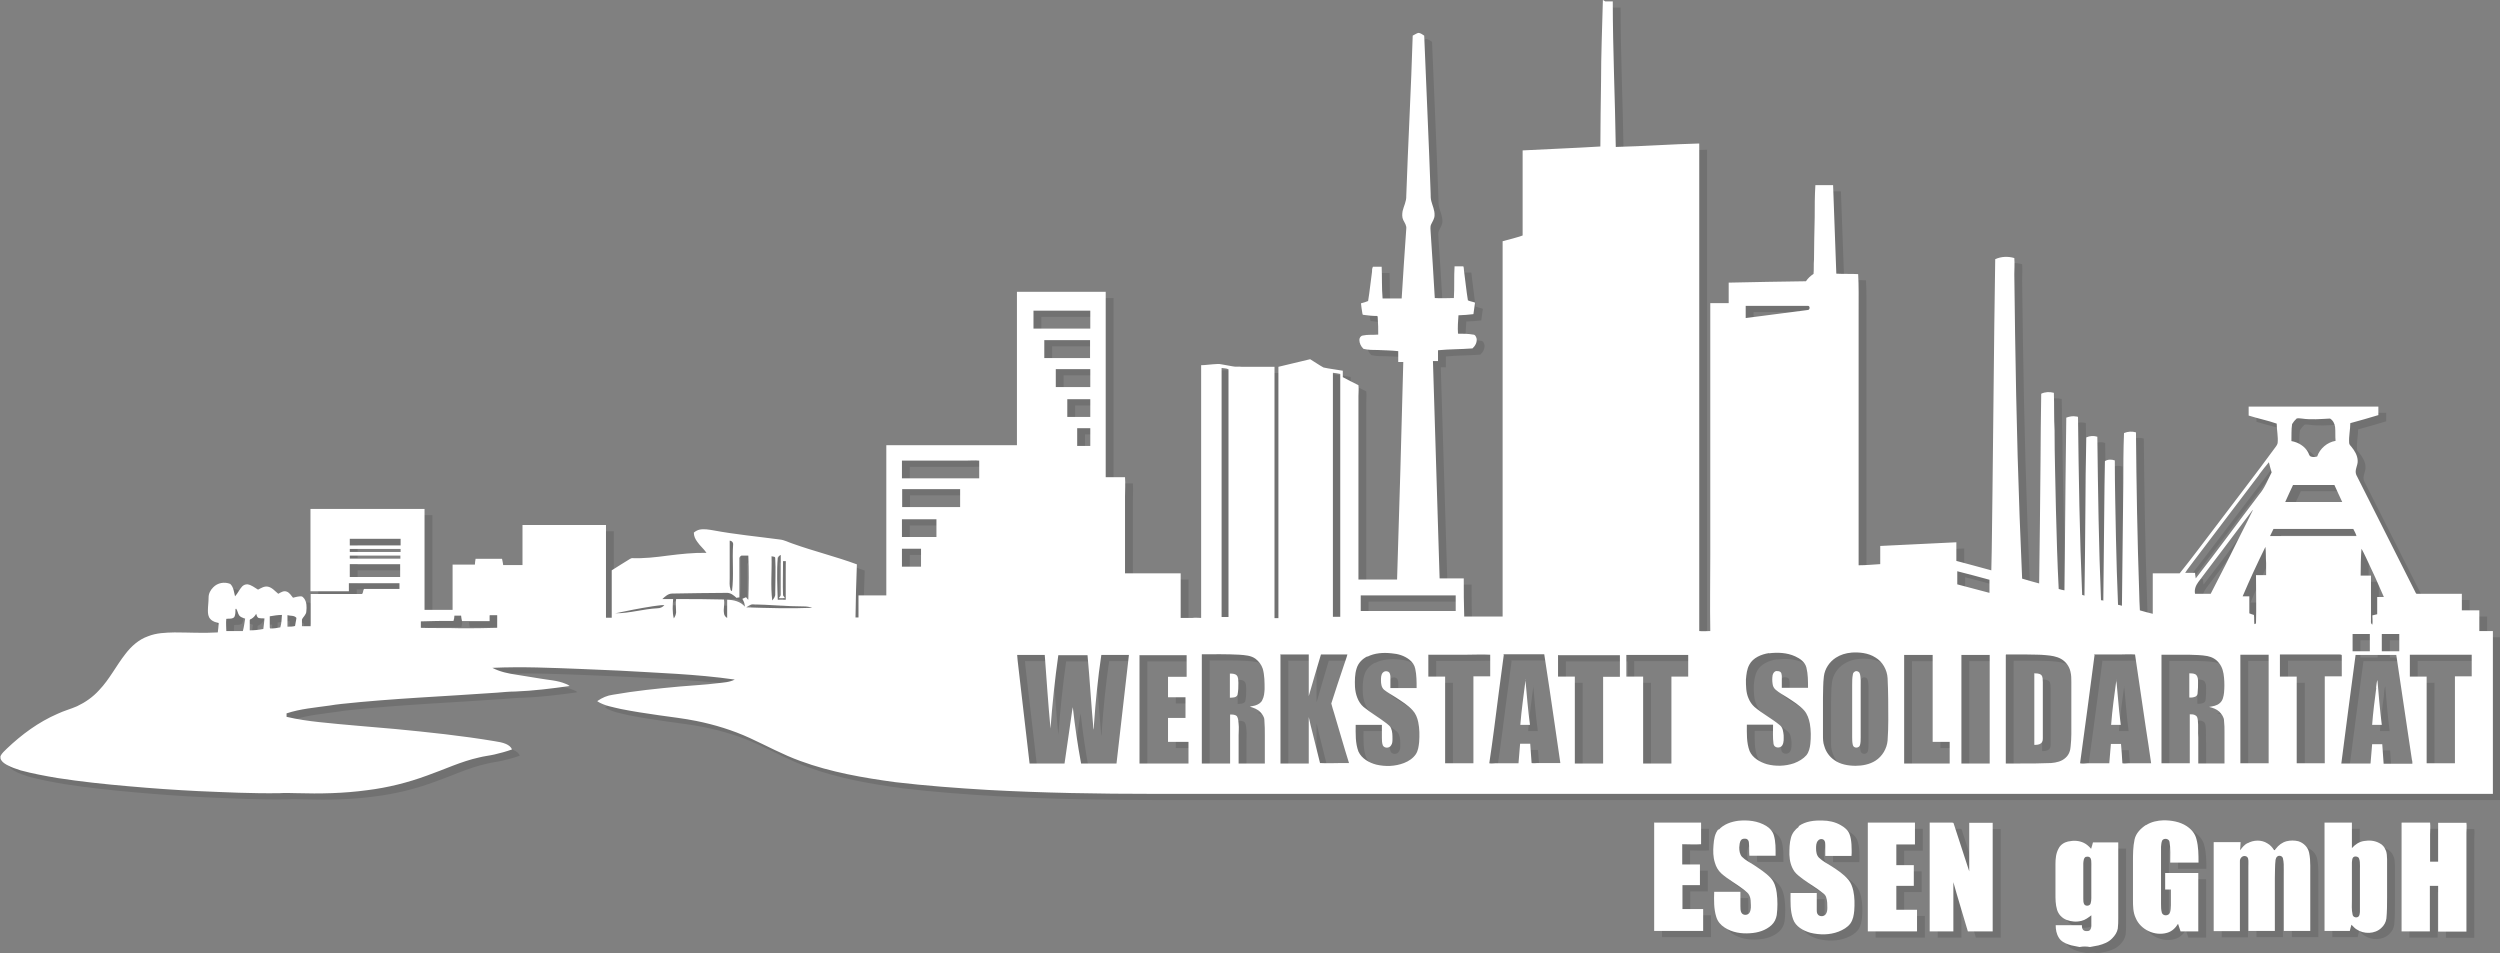 <?xml version="1.0" encoding="UTF-8"?>
<svg id="Ebene_1" data-name="Ebene 1" xmlns="http://www.w3.org/2000/svg" viewBox="0 0 108.71 41.45">
  <rect x="0" y="0" width="108.71" height="41.45" fill="#808080" stroke="none"/>
  <defs>
    <style>
      .cls-1 {
        fill: #fff;
      }

      .cls-2 {
        opacity: .12;
      }
    </style>
  </defs>
  <g>
    <path class="cls-2" d="M105.13,28.75h0v.94h.73v3.77h1.23v-3.78h.73v-.94c-.34,0-.69,0-1.04,0h-1.65M102.77,28.75h0c-.21,1.58-.42,3.15-.62,4.72h1.27c.02-.28.05-.56.07-.84h.44c.02.28.04.57.06.85h1.25c0-.06,0-.12-.02-.17-.23-1.52-.45-3.04-.68-4.56h-1.1c-.23,0-.45,0-.68,0h0ZM99.49,28.75h0v.94h.73v3.21c0,.19,0,.37,0,.56h1.22v-3.78h.74v-.9c0-.06-.06-.04-.09-.05h-2.6v.02h0ZM97.76,28.75h0v4.71h1.23v-4.72c-.17,0-.34,0-.51,0h-.72ZM94.33,28.75h0v4.71h1.23c0-.71,0-1.42,0-2.13.09,0,.18,0,.25.05.08.04.09.13.1.21.03.25,0,.5.02.75v1.13h1.14v-1.36c0-.17,0-.33-.02-.5,0-.15-.1-.28-.2-.39-.13-.12-.29-.17-.45-.21.17-.03.34-.05.47-.17.13-.11.16-.29.18-.45.02-.22.02-.43,0-.65-.02-.23-.07-.46-.22-.64-.12-.16-.3-.26-.5-.3-.26-.05-.54-.05-.81-.06-.23,0-.45,0-.68,0h-.54s.03,0,.03,0ZM91.42,28.75h0c-.21,1.57-.41,3.15-.63,4.71.11.03.23,0,.33,0h.94c.02-.28.05-.56.07-.84h.44c.02.28.05.56.06.84.09.02.18,0,.26,0h.99c-.07-.51-.15-1.02-.23-1.54-.16-1.07-.31-2.13-.47-3.19-.23-.02-.45,0-.69,0h-1.1,0ZM87.56,28.75h0v4.72h.63c.45,0,.9,0,1.34-.02.23-.02.46-.07.63-.23.15-.13.21-.32.22-.5.04-.35.03-.71.03-1.06v-1.73c0-.16,0-.3-.04-.46-.05-.23-.21-.44-.41-.55-.2-.11-.42-.14-.64-.16-.28-.03-.57-.02-.84-.03h-.91ZM85.63,28.75h0v4.72h1.23v-4.72c-.15,0-.3,0-.45,0-.26,0-.52,0-.78,0,0,0,0,0,0,0ZM83.14,28.75h0v4.72h1.98v-.94h-.74c0-.1,0-.2,0-.29v-3.49s-1.23,0-1.23,0ZM71.06,28.75h0v.94h.73v3.78h1.23v-3.78h.73v-.94c-.25,0-.51,0-.76,0h-1.92s0,0,0,0ZM68.09,28.75h0v.94h.73v3.78h1.23v-3.77h.73c0-.1,0-.2,0-.29v-.65c-.18,0-.36,0-.54,0-.25,0-.51,0-.75,0h-.93c-.15,0-.3,0-.45,0h0ZM65.73,28.75h0c-.15,1.07-.28,2.15-.42,3.21-.07.5-.13,1-.21,1.5.09.02.19,0,.27,0h1c.02-.28.05-.57.07-.85h.44c.02.28.04.56.06.84.09.02.18,0,.26,0h.99c-.08-.57-.17-1.15-.25-1.72-.15-1-.29-2.01-.45-3.01h-1.77,0v.02ZM62.45,28.75h0v.94h.73v3.77h1.23v-3.78h.73v-.94c-.35-.02-.71,0-1.06,0h-1.64,0ZM56.02,28.75h0v4.72h1.23v-2.02c.05.25.12.51.18.75.11.42.2.83.31,1.25.31.02.64,0,.95,0h.31c-.23-.73-.43-1.45-.65-2.18-.04-.14-.09-.27-.12-.41.18-.56.36-1.11.55-1.67.05-.16.11-.3.15-.46-.38,0-.76,0-1.15,0-.18.61-.36,1.21-.53,1.81v-1.81c-.41,0-.82,0-1.23,0h-.02,0ZM52.6,28.75h0v4.72h1.23v-2.13c.11,0,.23,0,.3.08.06.1.06.22.07.33.02.17,0,.32,0,.49v1.23h1.14v-1.21c0-.23,0-.45-.02-.68,0-.13-.09-.25-.17-.34-.12-.13-.29-.19-.46-.24.08-.03.17-.03.25-.06.12-.04.24-.11.29-.23.08-.15.09-.31.1-.47,0-.29,0-.61-.08-.89-.06-.18-.17-.32-.31-.43-.2-.15-.46-.16-.7-.18-.55-.03-1.1-.02-1.64-.02ZM49.89,28.75h0v4.72h2.13v-.94h-.89v-1.04h.76v-.9c-.25,0-.51,0-.76,0v-.89h.81v-.94c-.41,0-.82,0-1.23,0h-.81ZM44.57,28.75h0c.02.31.07.62.1.93.15,1.26.29,2.53.44,3.79h1.52c.08-.58.17-1.16.25-1.73.04-.24.06-.48.11-.72.09.82.21,1.64.36,2.45h1.54c.18-1.58.36-3.15.54-4.72h-1.2c-.15,1.01-.25,2.02-.32,3.03,0,.07,0,.15-.02.22-.1-1.08-.16-2.17-.26-3.24h-1.27c-.15,1.06-.26,2.12-.34,3.19-.1-1.06-.17-2.13-.25-3.2-.39,0-.79,0-1.19,0h0ZM80.85,28.65h0c-.24.02-.47.09-.67.22-.28.18-.48.48-.52.81-.04.31-.03.62-.04.93,0,.54,0,1.09,0,1.63,0,.16,0,.32.06.48.07.25.23.46.43.6.26.19.61.25.93.25.29,0,.61-.06.86-.22.3-.19.5-.53.53-.88.02-.29.03-.59.03-.89,0-.61,0-1.22-.03-1.82-.02-.36-.22-.72-.53-.9-.31-.2-.71-.24-1.07-.21ZM77.26,28.67h0c-.33.05-.69.2-.85.5-.11.2-.13.42-.15.65,0,.27,0,.56.11.81.06.15.15.28.26.38.34.29.75.5,1.1.79.14.11.15.28.17.44,0,.15.02.31-.06.44-.08.14-.35.13-.38-.06-.04-.27-.02-.56-.02-.84h-1.14c0,.38-.02.78.12,1.15.13.3.45.48.75.57.38.1.8.09,1.18-.04.21-.08.4-.19.54-.35.11-.14.15-.32.17-.49.03-.29.03-.59-.02-.88-.04-.21-.11-.42-.25-.58-.21-.23-.47-.39-.73-.56-.17-.11-.35-.2-.51-.34-.08-.07-.12-.16-.13-.25-.02-.13-.02-.25,0-.38.02-.08.07-.16.15-.18.06,0,.14,0,.19.04.05.04.05.11.06.17,0,.18,0,.34,0,.52h1.14c0-.29,0-.6-.07-.88-.06-.24-.27-.39-.49-.49-.35-.16-.76-.18-1.15-.13,0,0,.02,0,.02,0ZM59.8,28.81h0c-.22.11-.4.29-.47.53-.08.25-.08.53-.07.8.02.32.13.66.37.87.32.26.69.47,1.01.72.07.06.16.12.19.21.06.15.06.3.06.46,0,.1,0,.2-.06.28-.07.13-.29.14-.36,0-.04-.11-.04-.23-.04-.33v-.56h-1.14c0,.39-.02.79.12,1.16.14.31.47.49.78.57.39.09.81.08,1.2-.07.21-.08.4-.21.52-.39.1-.16.12-.34.14-.52.02-.29.02-.59-.04-.87-.04-.19-.11-.37-.24-.51-.21-.23-.47-.39-.73-.56-.18-.12-.36-.21-.52-.34-.11-.1-.13-.26-.13-.4,0-.12,0-.25.08-.34.06-.07.16-.08.24-.04.07.04.08.12.09.19v.52h1.14c0-.28,0-.57-.06-.84-.03-.16-.13-.3-.26-.4-.22-.17-.49-.25-.76-.27-.36-.04-.74-.02-1.07.15h.02ZM103.92,27.84h0v.75h.76v-.75h-.76ZM102.64,27.84h0v.75h.75v-.75h-.75ZM12.85,27.52h0c.11,0,.22,0,.32-.03.03-.12.04-.24.06-.35-.09-.12-.26-.08-.39-.12,0,.17,0,.33,0,.5h0ZM21.63,27.03h0c0,.09,0,.18,0,.25-.4,0-.79,0-1.2,0-.02-.08-.03-.16-.04-.24-.1,0-.2,0-.29,0,0,.08-.02.16-.04.23-.47,0-.94,0-1.42.02v.28c.57.02,1.14,0,1.71.02.54,0,1.07,0,1.61-.02,0-.19,0-.36,0-.55h-.31,0ZM12.07,27.08h0v.46s0,.06.03.06c.15,0,.29-.02.43-.05.05-.18.06-.35.07-.54-.18,0-.35.03-.53.06h0ZM11.27,27.18h0s-.08.02-.07.07v.43c.2,0,.39-.02.59-.06.02-.16.04-.3.05-.46-.09,0-.18,0-.26-.02-.07-.04-.08-.12-.1-.18-.05.09-.12.17-.21.22ZM10.58,26.75h0c0,.12,0,.25-.05.35-.09.1-.24.06-.35.08-.02.18,0,.35,0,.53.24,0,.48,0,.72,0,.05-.18.07-.35.1-.54-.09-.03-.2-.06-.26-.14-.06-.09-.07-.21-.13-.29h0ZM28.69,26.64h0c-.53.08-1.06.19-1.59.3.63,0,1.23-.19,1.84-.22.12,0,.23-.05.3-.14-.19,0-.37.04-.56.06h0ZM32.79,26.68h0c.96.03,1.91.06,2.87.02-.11-.04-.24-.06-.35-.06-.75,0-1.52-.08-2.27-.09-.09.02-.17.08-.25.13ZM59.51,26.15h0v.69h4.13v-.68h-4.13ZM85.45,25.09h0v.58c.47.12.93.25,1.4.37v-.57c-.47-.13-.93-.25-1.4-.37h0ZM15.55,24.79h0c0,.19,0,.38,0,.57h2.19v-.56h-2.21,0ZM33.89,24.46h0c.02.64-.05,1.28.03,1.92.07-.08.14-.18.13-.28,0-.52.03-1.04,0-1.56,0-.08-.1-.06-.15-.08h0ZM15.55,24.43h0v.13h2.2v-.13h-2.21,0ZM34.16,24.52h0c-.05.61-.02,1.23,0,1.83h.35v-1.68h-.12c0,.5-.02.99,0,1.49.02.04.06.07.08.12h-.27s.1-.09.09-.16v-1.72s-.11.05-.11.11h-.02ZM32.49,24.5h0v1.75s-.08,0-.12.02c-.12-.11-.26-.23-.44-.22-.78,0-1.58.02-2.36.03-.18,0-.31.13-.43.24.16,0,.31,0,.47,0-.02.28-.04.57.03.84.06-.08.09-.17.1-.26,0-.2-.03-.38,0-.58.7,0,1.39,0,2.08.02.04.2-.03.39,0,.58,0,.09.06.18.14.22v-.79c.28,0,.59.08.77.3,0-.12-.05-.24-.11-.34.05-.02.1-.05.16-.07.04.03.05.08.1.11.02-.64.03-1.28,0-1.92h-.3s-.08.04-.07.08h-.02,0ZM15.55,24.14h0v.13h2.21v-.13h-2.21ZM39.56,24.91h.83v-.78h-.83v.78ZM103.03,24.07h0c-.03.41-.04.81-.04,1.23h.45c0,.65,0,1.28,0,1.93,0,.07-.02.16.06.2.02-.14,0-.27,0-.4.07-.02.14-.03.21-.05v-.75h.29c-.25-.58-.51-1.16-.78-1.72-.07-.14-.13-.28-.22-.42h.02ZM97.85,26.2h0c.1,0,.2,0,.3,0v.74c.07.03.13.05.2.07.02.13,0,.26.02.4.02,0,.04-.02.07-.03.02-.7,0-1.39,0-2.1.15,0,.29,0,.44,0,0-.18,0-.35,0-.53-.02-.24,0-.47-.03-.7-.35.71-.68,1.42-.99,2.15h0ZM32.07,23.78h0v1.63c0,.16-.02.32.03.47,0,.04.02.08.07.09.09-.68,0-1.36.05-2.04,0-.09-.07-.14-.14-.15h0ZM15.55,23.7h0v.29h2.21v-.29h-2.21ZM99.2,23.27h0c-.05.11-.1.21-.15.31h3.76c-.03-.11-.09-.21-.14-.31,0,0-3.48,0-3.48,0ZM39.56,22.85h0v.77h1.5v-.77h-1.5ZM98.26,22.49h0c-.78,1.03-1.55,2.07-2.33,3.09-.11.15-.18.33-.14.51.23,0,.45,0,.68,0,.45-.86.88-1.72,1.31-2.59.18-.35.36-.71.53-1.06-.02.02-.04.03-.05.05ZM39.57,21.54h0v.78h2.52v-.78h-2.52ZM99.7,22.1h2.49c-.12-.25-.23-.5-.34-.74h-1.8c-.12.25-.23.5-.34.74ZM98.58,20.91h0c-.95,1.25-1.9,2.51-2.85,3.76-.12.17-.26.33-.37.51h.43c0,.08.02.16.03.24.94-1.2,1.83-2.43,2.76-3.65.24-.28.37-.63.54-.96-.04-.15-.09-.29-.12-.44-.15.17-.28.35-.42.53h0ZM39.56,20.3h0v.77h3.36v-.77c-.2-.02-.4,0-.6,0h-2.77,0ZM47.18,18.89h0v.77c.19,0,.38,0,.57,0v-.77h-.57ZM100.19,18.49h0c-.07.06-.13.14-.18.22-.04.25-.02.49-.03.74.29.05.58.22.72.48.04.06.04.15.12.19.09.04.2.02.28,0,.12-.35.44-.62.8-.68-.02-.2,0-.4-.02-.6-.02-.15-.09-.29-.22-.37-.41.02-.82.06-1.23,0-.08,0-.18-.04-.25.02ZM46.75,17.62h0v.78h1v-.77h-1ZM58.3,16.49h0v10.6c.11,0,.22,0,.32,0v-10.56c-.11-.02-.22-.04-.32-.05ZM46.25,16.33h0v.77h1.5v-.78h-1.5ZM53.46,16.26h0v10.84h.3v-10.77c-.09-.05-.21-.04-.31-.06h0ZM45.75,15.06h0v.78h1.99v-.78h-1.99ZM45.27,14.56h2.48v-.78h-2.47v.78h0ZM76.25,13.57h0c0,.18,0,.35,0,.53.9-.11,1.8-.24,2.7-.35.09,0,.11-.16.02-.18h-2.73.02ZM70.13.33h.34c0,2.11.1,4.22.13,6.33,1.22-.03,2.42-.12,3.63-.15v21.2c.16.02.32,0,.48,0-.02-1.12,0-2.22,0-3.34v-10.92h.8v-.89c1.12-.03,2.24-.04,3.36-.06.09-.14.21-.24.33-.32.02-.21,0-.41.02-.62,0-.62.02-1.23.03-1.84,0-.47,0-.94.03-1.4h.77c.05,1.28.09,2.57.14,3.85.31.02.64,0,.95.02.03.53.02,1.06.02,1.58v11.08c.31,0,.63-.03.94-.05v-.79c1.11-.05,2.21-.11,3.31-.16v.81c.51.14,1.02.27,1.52.41.03-1.12.03-2.22.05-3.34.03-2.44.05-4.88.08-7.32.02-.96.02-1.91.04-2.87.26-.12.56-.13.83-.05.02.24,0,.47,0,.71.04,3.51.1,7.01.23,10.52.03.9.08,1.81.11,2.71.25.08.49.14.74.21.03-1.76.04-3.54.06-5.3,0-.98.02-1.97.03-2.95.17-.08.36-.09.55-.04.02.54,0,1.09.03,1.63,0,1.15.04,2.29.06,3.45.03,1.15.06,2.29.12,3.45.08.02.16.05.25.06,0-.62.02-1.23.02-1.86.02-1.88.03-3.76.06-5.65.14-.05.28-.08.43-.05.03,0,.09,0,.08.05.03,2.57.07,5.15.18,7.71.03,0,.07.02.1.03.02-1.22.03-2.44.04-3.66,0-1.08.02-2.15.04-3.22.15-.07.32-.08.48-.03.03,2.37.06,4.73.16,7.11.03,0,.07,0,.1.02,0-.63.02-1.25.02-1.88.02-1.4.02-2.79.05-4.19.13-.08.29-.08.43-.03,0,1.13.03,2.25.05,3.38.02.97.05,1.93.09,2.9.05,0,.11.03.17.04.02-1.77.04-3.55.06-5.33,0-.73,0-1.45.03-2.18.17-.07.35-.08.52-.03.02,2.31.06,4.64.14,6.95,0,.26.02.53.03.79.19.05.37.11.56.15v-1.76h1.17c.51-.63.98-1.27,1.47-1.91.91-1.21,1.83-2.39,2.72-3.61.03-.04.06-.09.07-.14.03-.28-.04-.57-.04-.85-.4-.14-.81-.22-1.22-.35v-.39h5.64v.37c-.4.12-.81.24-1.22.35,0,.28-.07.57-.05.86,0,.07.06.12.1.17.14.17.26.37.27.59.02.22-.15.41-.06.63.85,1.69,1.7,3.37,2.55,5.06.03.05.04.13.11.11h1.93v.72h.76v.9h.59v7.08h-58.23c-2.4,0-4.8-.04-7.19-.17-1.35-.08-2.71-.18-4.06-.34-1.39-.19-2.79-.43-4.12-.92-.75-.27-1.46-.66-2.2-1-.74-.34-1.53-.58-2.32-.74-.54-.11-1.09-.17-1.64-.25-.55-.08-1.1-.16-1.64-.27-.34-.08-.72-.14-1.02-.33,0,0,0-.02,0-.02.2-.14.43-.24.67-.27.97-.17,1.95-.27,2.93-.36.54-.05,1.07-.07,1.61-.14.25-.03.53-.04.76-.16-1.67-.24-3.36-.29-5.04-.39-.54-.03-1.09-.04-1.63-.07-1.28-.05-2.58-.11-3.87-.05.32.17.7.25,1.05.3.33.06.67.1.99.16.38.07.79.08,1.16.24.06.02.11.05.16.09-.78.11-1.58.21-2.37.24-.26,0-.54.03-.8.05-2.25.16-4.52.25-6.76.49-.17.02-.34.04-.51.07-.63.09-1.27.14-1.87.34v.15c.47.11.95.18,1.42.23,1.11.12,2.21.2,3.31.3,1.45.14,2.89.29,4.32.53.17.03.33.05.49.12.11.05.22.12.26.24-.25.09-.51.16-.77.22-.22.05-.44.07-.67.13-.77.17-1.5.52-2.24.78-.84.31-1.72.53-2.61.64-1.02.14-2.05.16-3.08.13-.24,0-.48-.02-.72,0-1.19.02-2.37-.04-3.56-.09-1.01-.05-2.01-.12-3.01-.21-1.04-.09-2.08-.2-3.11-.36-.53-.09-1.07-.19-1.59-.33-.22-.07-.42-.14-.62-.25-.12-.07-.23-.15-.26-.28v-.09c.06-.13.18-.23.27-.32.65-.62,1.38-1.16,2.21-1.52.27-.13.58-.21.85-.33.36-.17.69-.4.96-.7.45-.47.74-1.06,1.14-1.57.25-.33.58-.63.98-.77.37-.15.76-.16,1.16-.17.63,0,1.25.04,1.88,0,.02-.14.03-.27.04-.41-.13-.03-.26-.06-.36-.17-.1-.1-.11-.25-.11-.37,0-.19.03-.37.03-.57,0-.17.08-.32.2-.44.19-.2.49-.25.74-.15.15.14.16.35.21.54.12-.13.19-.3.31-.43.06-.06.15-.1.24-.09.17.03.3.14.45.23.14-.07.27-.16.43-.13.19.04.31.2.45.31.11-.06.23-.14.35-.1.14.04.21.18.29.27.12-.03.24-.06.35-.06.07,0,.1.06.14.1.11.16.11.36.09.55,0,.15-.14.24-.19.36,0,.1,0,.2,0,.29.13,0,.25,0,.38,0v-1.4h2.23c.06-.05.04-.16.09-.22h1.54v-.25h-2.2v.35h-1.67v-3.58h4.96v4.39h1.22c0-.44,0-.88,0-1.31v-.66h.97c0-.09.02-.18.03-.25.38,0,.76,0,1.15,0,.02.09.04.19.05.27h.84c0-.58,0-1.16,0-1.74h3.63c0,.14,0,.28,0,.42v3.61h.25v-2.06c.26-.17.53-.33.8-.5.02,0,.05-.03.08-.03.52.02,1.04-.04,1.56-.11.56-.07,1.12-.13,1.68-.12-.12-.18-.28-.3-.4-.48-.09-.12-.15-.25-.15-.4.07-.06.16-.11.25-.13.2-.04.4,0,.59.03.96.18,1.93.27,2.9.4.2.02.37.12.56.18.92.33,1.87.56,2.79.9-.03.77-.05,1.55-.06,2.31h.13v-.96h1.21v-6.53h5.68v-6.67h3.86v8.06h.84c.02.27,0,.56,0,.83v3.35h2.42v1.94h.51c.13-.02.25,0,.38,0v-10.99c.18,0,.34-.03.52-.04.12,0,.24-.03.35,0,.17.03.33.06.5.09.13.03.25,0,.39.02h1.43v10.93h.17v-10.93c.46-.11.92-.22,1.38-.33.2.12.38.25.58.36.27.06.56.09.84.14v.28c.23.12.45.24.68.35.02.16,0,.31,0,.47v7.98h1.68c.1-3.16.19-6.3.27-9.46h-.22v-.47c-.29-.03-.59-.04-.88-.05-.21,0-.42,0-.63-.05-.11-.1-.18-.25-.18-.39,0-.09.06-.18.15-.19.22-.05.44-.02.67-.04,0-.24,0-.47-.02-.71,0-.03,0-.07-.02-.1-.21,0-.4-.02-.61-.05-.04,0-.03-.05-.04-.07-.02-.15-.05-.28-.06-.43.11-.03.22-.06.31-.1.07-.42.11-.85.17-1.27,0-.07,0-.15.04-.22h.38c.02.46,0,.92.04,1.38h.83c.06-1.01.13-2.02.2-3.03.02-.14-.07-.26-.13-.38s-.05-.26-.03-.39c.05-.22.17-.42.16-.66.08-2.32.21-4.65.28-6.97.08-.04.15-.09.24-.12.1,0,.18.07.26.12.09,2.28.2,4.57.28,6.85,0,.12,0,.24.03.35.05.2.15.39.14.61,0,.15-.09.27-.15.4-.05.11-.02.23-.02.33.06.96.13,1.91.18,2.87.27.02.56,0,.83,0,.03-.46,0-.92.03-1.38h.38c.03.06.02.13.03.19.06.43.1.87.17,1.29.1.05.22.06.31.1-.02.17-.05.33-.07.5-.22.03-.43.04-.65.05-.02.26-.04.53-.02.8.22,0,.44,0,.66.04.09,0,.13.1.15.18.02.16-.06.31-.18.42-.5.04-1,.03-1.5.08v.47h-.22c.08,2.62.16,5.23.24,7.84.02.54.03,1.07.05,1.61.35,0,.7,0,1.05,0,0,.55,0,1.11.02,1.66h.67c.33,0,.67,0,1,0V10.76c.29-.08.59-.15.87-.25v-3.7c1.13-.06,2.25-.1,3.38-.17,0-.94.02-1.87.03-2.81,0-1.19.05-2.37.08-3.56h0l.1.06h0Z"/>
    <path class="cls-2" d="M81,29.46c.07-.02.16,0,.2.07.05.11.04.23.05.33v2.47c0,.12,0,.24-.03.34-.04.14-.27.15-.31,0-.03-.12-.03-.24-.03-.35v-2.27c0-.16,0-.3.03-.45,0-.06.06-.13.12-.14"/>
    <path class="cls-2" d="M53.81,29.56c.1,0,.22,0,.3.07.09.09.07.23.08.33,0,.18,0,.35-.04.53-.06.13-.22.11-.33.12v-1.05"/>
    <path class="cls-2" d="M88.79,29.55c.11,0,.23,0,.31.07.08.08.06.21.07.31v1.75c0,.23,0,.45,0,.67,0,.08,0,.18-.08.24-.08.07-.2.07-.29.07,0-.56,0-1.11,0-1.67v-1.45"/>
    <path class="cls-2" d="M95.56,29.55c.1,0,.23,0,.3.08.07.09.07.2.07.3,0,.16,0,.32-.02.48,0,.06-.03.12-.09.15-.09.04-.18.05-.27.04v-1.05"/>
    <path class="cls-2" d="M66.67,29.81c.06.66.11,1.32.2,1.98h-.42c.05-.66.15-1.31.23-1.98"/>
    <path class="cls-2" d="M92.36,29.83c.04.27.05.55.08.82.03.38.07.75.12,1.14h-.42c.05-.66.14-1.3.23-1.96"/>
    <path class="cls-2" d="M103.66,30.18c.02-.12.02-.24.06-.34.05.65.11,1.3.19,1.95h-.42c.04-.54.11-1.08.18-1.61"/>
    <path class="cls-2" d="M75.07,36.36c.22-.25.55-.36.86-.4.41-.04.85,0,1.22.23.15.09.27.23.32.39.09.29.08.6.08.9h-1.14c-.02-.19,0-.37-.02-.56,0-.06-.03-.14-.1-.17-.08-.02-.19-.02-.24.05-.07.09-.07.22-.08.32,0,.14.02.3.12.41.15.15.34.24.51.35.25.17.51.33.73.56.17.18.24.42.27.66.04.32.04.65,0,.96-.03.17-.1.32-.23.44-.25.23-.59.33-.92.35-.38.03-.79-.03-1.12-.25-.17-.11-.3-.26-.36-.46-.11-.35-.1-.73-.09-1.09h1.14v.62c0,.1,0,.2.04.28.07.14.29.13.36,0s.06-.28.05-.43c0-.13-.02-.27-.1-.38-.06-.08-.15-.13-.22-.2-.31-.24-.67-.43-.96-.69-.14-.13-.23-.29-.28-.47-.08-.25-.08-.51-.06-.76.02-.25.05-.5.22-.7"/>
    <path class="cls-2" d="M78.56,36.19c.29-.21.67-.25,1.02-.24.27,0,.56.06.8.2.16.09.31.21.38.38.06.15.08.31.09.47,0,.17.02.32,0,.49h-1.14v-.47c0-.07,0-.14-.04-.2-.06-.09-.21-.08-.27,0-.09.09-.09.23-.09.34,0,.15.02.3.13.41.16.15.35.25.53.36.26.17.53.34.74.59.12.14.18.31.22.49.06.28.06.58.04.86-.02.2-.05.39-.17.56-.13.17-.31.27-.51.35-.39.15-.82.15-1.23.05-.31-.09-.64-.27-.75-.59-.13-.36-.11-.75-.11-1.14h1.14v.73c0,.08,0,.17.07.23.1.08.26.06.33-.05.05-.08.06-.17.06-.26,0-.16,0-.31-.05-.46-.02-.08-.08-.14-.15-.19-.26-.22-.56-.38-.83-.58-.14-.11-.29-.21-.39-.34-.16-.22-.22-.48-.23-.74,0-.25,0-.51.07-.75.05-.19.18-.35.33-.46"/>
    <path class="cls-2" d="M93.66,36.15c.23-.15.5-.2.76-.21.34,0,.71.06,1,.25.21.14.37.32.43.57.09.33.09.68.09,1.02h-1.23c0-.3.02-.61-.03-.9-.02-.15-.25-.18-.32-.06-.04.09-.04.19-.05.27v2.49c0,.13,0,.26.04.39.06.14.28.13.34,0,.05-.11.04-.23.05-.34v-.68h-.25v-.72h1.44v2.54h-.77c-.04-.11-.08-.23-.11-.33-.11.18-.26.33-.47.39-.53.16-1.16-.13-1.37-.64-.12-.25-.12-.53-.12-.8v-1.65c0-.32,0-.65.07-.97.06-.27.27-.48.5-.63"/>
    <path class="cls-2" d="M72.26,36.04h2.05v.94c-.27.02-.55,0-.82,0v.88s.11,0,.16,0h.61v.9h-.76v1.04h.9v.95h-2.13v-4.73"/>
    <path class="cls-2" d="M81.56,36.04h2.05v.95h-.81v.9h.76v.9h-.76v1.04h.9v.94h-2.14v-4.73"/>
    <path class="cls-2" d="M84.26,36.04h.96s.08,0,.08.03c.23.7.45,1.39.68,2.09,0-.6,0-1.19,0-1.78v-.33h1.02v4.72h-1.08c-.21-.72-.43-1.42-.63-2.14,0,.72,0,1.43,0,2.14h-1.03v-4.72"/>
    <path class="cls-2" d="M102.72,37.52h0c-.11.03-.1.18-.11.26v1.61c0,.22-.02.44.03.65.02.13.2.16.27.07.04-.05.04-.12.05-.18,0-.15,0-.3,0-.45v-1.56c0-.11,0-.22-.04-.32-.03-.08-.13-.1-.21-.08M101.44,36.04h1.17c0,.37,0,.74,0,1.11.14-.16.32-.28.53-.31.23-.04.47-.02.68.1.12.06.21.17.25.28.07.13.06.27.07.41v1.67c0,.3,0,.61-.03.91-.02.16-.1.3-.22.41-.28.27-.76.28-1.08.06-.09-.05-.15-.14-.22-.2-.03.09-.05.19-.07.27h-1.1v-4.73.02h0Z"/>
    <path class="cls-2" d="M104.78,36.04h1.23c.02.17,0,.34,0,.51v1.19h.35s0-.08,0-.12v-1.57h1.23c.02.15,0,.29,0,.44v4.29h-1.23v-1.99h-.36v1.98h-1.23v-4.72"/>
    <path class="cls-2" d="M91.06,37.52h0c-.12.04-.12.19-.13.29v1.54c0,.08,0,.17.04.24.06.1.25.08.28-.04.02-.07.03-.14.03-.22v-1.5c0-.09,0-.18-.04-.25-.04-.06-.12-.07-.19-.05M90.28,36.86c.23-.05.46-.04.67.06.13.06.23.16.32.26.03-.1.06-.19.08-.28h1.1v3.29c0,.16,0,.3-.02.46-.03.16-.12.3-.24.42-.16.17-.37.25-.6.31-.12.03-.25.04-.37.07-.15-.03-.3-.03-.45,0-.16-.04-.32-.05-.48-.11-.17-.06-.33-.14-.42-.29-.11-.17-.14-.36-.14-.55h1.14c0,.08,0,.16.07.22.06.05.15.04.22.03.09-.03.11-.12.12-.2,0-.16,0-.32,0-.48-.13.1-.26.2-.42.24-.22.06-.45.04-.66-.04-.2-.08-.35-.24-.41-.44-.07-.23-.07-.46-.07-.7v-1.28c0-.24.02-.48.14-.69.08-.16.24-.26.41-.3h.02,0Z"/>
    <path class="cls-2" d="M98.08,36.94c.26-.15.61-.16.86,0,.13.07.23.19.3.3.03,0,.05-.04.07-.06.12-.16.28-.28.47-.33.17-.04.34-.04.51,0,.23.07.42.26.47.5.04.19.05.38.05.57v2.83h-1.15v-2.64c0-.18,0-.35-.04-.52-.03-.11-.18-.14-.25-.07-.04.03-.06.09-.07.14-.03.25-.02.52-.03.78v2.31h-1.15v-1.83c0-.39,0-.78,0-1.17,0-.09,0-.22-.12-.25-.14-.04-.26.09-.25.23,0,1.01,0,2.02,0,3.03h-1.14v-3.87h1.17c0,.12-.02.24-.02.35.09-.12.19-.24.32-.31"/>
  </g>
  <path class="cls-1" d="M104.79,28.48h0v.94h.73v3.77h1.23v-3.78h.73v-.94c-.34,0-.69,0-1.04,0h-1.65M102.43,28.48h0c-.21,1.58-.42,3.15-.62,4.72h1.27c.02-.28.05-.56.07-.84h.44c.02.28.04.57.06.85h1.25c0-.06,0-.12-.02-.17-.23-1.52-.45-3.04-.68-4.56h-1.1c-.23,0-.45,0-.68,0h0ZM99.14,28.48h0v.94h.73v3.21c0,.19,0,.37,0,.56h1.22v-3.78h.74v-.9c0-.06-.06-.04-.09-.05h-2.6v.02h0ZM97.42,28.48h0v4.71h1.23v-4.72c-.17,0-.34,0-.51,0h-.72ZM93.99,28.48h0v4.71h1.23c0-.71,0-1.42,0-2.13.09,0,.18,0,.25.05.08.04.09.13.1.21.03.25,0,.5.02.75v1.13h1.14v-1.36c0-.17,0-.33-.02-.5,0-.15-.1-.28-.2-.39-.13-.12-.29-.17-.45-.21.17-.03.34-.05.47-.17.13-.11.16-.29.18-.45.02-.22.02-.43,0-.65-.02-.23-.07-.46-.22-.64-.12-.16-.3-.26-.5-.3-.26-.05-.54-.05-.81-.06-.23,0-.45,0-.68,0h-.54s.03,0,.03,0ZM91.08,28.48h0c-.21,1.57-.41,3.15-.63,4.71.11.03.23,0,.33,0h.94c.02-.28.05-.56.07-.84h.44c.02.28.05.56.06.84.09.02.18,0,.26,0h.99c-.07-.51-.15-1.02-.23-1.54-.16-1.07-.31-2.13-.47-3.19-.23-.02-.45,0-.69,0h-1.1,0ZM87.22,28.48h0v4.72h.63c.45,0,.9,0,1.34-.02.23-.02.46-.07.63-.23.15-.13.21-.32.22-.5.04-.35.03-.71.03-1.06v-1.73c0-.16,0-.3-.04-.46-.05-.23-.21-.44-.41-.55-.2-.11-.42-.14-.64-.16-.28-.03-.57-.02-.84-.03h-.91ZM85.29,28.48h0v4.72h1.23v-4.72c-.15,0-.3,0-.45,0-.26,0-.52,0-.78,0,0,0,0,0,0,0ZM82.8,28.48h0v4.72h1.98v-.94h-.74c0-.1,0-.2,0-.29v-3.49s-1.23,0-1.23,0ZM70.72,28.48h0v.94h.73v3.78h1.23v-3.78h.73v-.94c-.25,0-.51,0-.76,0h-1.92s0,0,0,0ZM67.75,28.48h0v.94h.73v3.78h1.23v-3.77h.73c0-.1,0-.2,0-.29v-.65c-.18,0-.36,0-.54,0-.25,0-.51,0-.75,0h-.93c-.15,0-.3,0-.45,0h0ZM65.39,28.48h0c-.15,1.07-.28,2.15-.42,3.21-.07.5-.13,1-.21,1.5.09.02.19,0,.27,0h1c.02-.28.05-.57.07-.85h.44c.02.28.04.56.06.84.09.02.18,0,.26,0h.99c-.08-.57-.17-1.15-.25-1.72-.15-1-.29-2.01-.45-3.01h-1.77,0v.02ZM62.11,28.48h0v.94h.73v3.77h1.23v-3.78h.73v-.94c-.35-.02-.71,0-1.06,0h-1.64,0ZM55.68,28.48h0v4.72h1.23v-2.02c.05.25.12.51.18.75.11.42.2.83.31,1.25.31.02.64,0,.95,0h.31c-.23-.73-.43-1.45-.65-2.18-.04-.14-.09-.27-.12-.41.18-.56.36-1.11.55-1.67.05-.16.11-.3.15-.46-.38,0-.76,0-1.15,0-.18.61-.36,1.21-.53,1.81v-1.81c-.41,0-.82,0-1.23,0h-.02,0ZM52.26,28.48h0v4.72h1.23v-2.13c.11,0,.23,0,.3.08.06.1.06.22.07.33.02.17,0,.32,0,.49v1.23h1.14v-1.21c0-.23,0-.45-.02-.68,0-.13-.09-.25-.17-.34-.12-.13-.29-.19-.46-.24.08-.03.17-.03.25-.06.12-.04.24-.11.29-.23.08-.15.09-.31.1-.47,0-.29,0-.61-.08-.89-.06-.18-.17-.32-.31-.43-.2-.15-.46-.16-.7-.18-.55-.03-1.1-.02-1.64-.02ZM49.55,28.48h0v4.72h2.13v-.94h-.89v-1.04h.76v-.9c-.25,0-.51,0-.76,0v-.89h.81v-.94c-.41,0-.82,0-1.23,0h-.81ZM44.23,28.48h0c.02.31.07.62.1.93.15,1.26.29,2.53.44,3.79h1.52c.08-.58.17-1.16.25-1.73.04-.24.06-.48.11-.72.09.82.21,1.64.36,2.45h1.54c.18-1.58.36-3.15.54-4.72h-1.2c-.15,1.01-.25,2.02-.32,3.03,0,.07,0,.15-.02.22-.1-1.08-.16-2.17-.26-3.24h-1.27c-.15,1.06-.26,2.12-.34,3.19-.1-1.06-.17-2.13-.25-3.2-.39,0-.79,0-1.19,0h0ZM80.5,28.38h0c-.24.02-.47.09-.67.22-.28.18-.48.48-.52.81-.04.31-.03.62-.04.93,0,.54,0,1.09,0,1.63,0,.16,0,.32.06.48.07.25.23.46.43.6.26.19.61.25.93.25.29,0,.61-.06.86-.22.3-.19.5-.53.53-.88.02-.29.03-.59.03-.89,0-.61,0-1.22-.03-1.82-.02-.36-.22-.72-.53-.9-.31-.2-.71-.24-1.07-.21ZM76.92,28.4h0c-.33.05-.69.2-.85.5-.11.2-.13.42-.15.65,0,.27,0,.56.11.81.06.15.15.28.26.38.34.29.75.5,1.1.79.14.11.15.28.17.44,0,.15.02.31-.06.44-.08.14-.35.13-.38-.06-.04-.27-.02-.56-.02-.84h-1.14c0,.38-.02.78.12,1.15.13.3.45.48.75.57.38.1.8.09,1.18-.04.21-.08.4-.19.54-.35.11-.14.15-.32.17-.49.03-.29.03-.59-.02-.88-.04-.21-.11-.42-.25-.58-.21-.23-.47-.39-.73-.56-.17-.11-.35-.2-.51-.34-.08-.07-.12-.16-.13-.25-.02-.13-.02-.25,0-.38.02-.08.07-.16.15-.18.06,0,.14,0,.19.04.05.04.05.11.06.17,0,.18,0,.34,0,.52h1.14c0-.29,0-.6-.07-.88-.06-.24-.27-.39-.49-.49-.35-.16-.76-.18-1.15-.13,0,0,.02,0,.02,0ZM59.46,28.54h0c-.22.11-.4.29-.47.53-.08.25-.08.53-.07.8.02.32.13.66.37.87.32.26.69.47,1.01.72.07.06.16.12.19.21.06.15.06.3.06.46,0,.1,0,.2-.06.28-.07.13-.29.14-.36,0-.04-.11-.04-.23-.04-.33v-.56h-1.14c0,.39-.02.79.12,1.16.14.31.47.49.78.57.39.09.81.08,1.2-.07.21-.08.4-.21.52-.39.1-.16.12-.34.14-.52.02-.29.02-.59-.04-.87-.04-.19-.11-.37-.24-.51-.21-.23-.47-.39-.73-.56-.18-.12-.36-.21-.52-.34-.11-.1-.13-.26-.13-.4,0-.12,0-.25.08-.34.06-.07.16-.08.24-.04.07.04.08.12.09.19v.52h1.14c0-.28,0-.57-.06-.84-.03-.16-.13-.3-.26-.4-.22-.17-.49-.25-.76-.27-.36-.04-.74-.02-1.07.15h.02ZM103.57,27.57h0v.75h.76v-.75h-.76ZM102.3,27.57h0v.75h.75v-.75h-.75ZM12.51,27.25h0c.11,0,.22,0,.32-.03.03-.12.04-.24.06-.35-.09-.12-.26-.08-.39-.12,0,.17,0,.33,0,.5h0ZM21.29,26.76h0c0,.09,0,.18,0,.25-.4,0-.79,0-1.2,0-.02-.08-.03-.16-.04-.24-.1,0-.2,0-.29,0,0,.08-.02.16-.04.23-.47,0-.94,0-1.42.02v.28c.57.02,1.14,0,1.71.02.54,0,1.07,0,1.61-.02,0-.19,0-.36,0-.55h-.31,0ZM11.73,26.81h0v.46s0,.06.03.06c.15,0,.29-.02.43-.05.05-.18.06-.35.07-.54-.18,0-.35.03-.53.06h0ZM10.93,26.91h0s-.08.02-.07.07v.43c.2,0,.39-.02.59-.06.02-.16.04-.3.05-.46-.09,0-.18,0-.26-.02-.07-.04-.08-.12-.1-.18-.05.09-.12.17-.21.22ZM10.24,26.48h0c0,.12,0,.25-.05.35-.09.1-.24.06-.35.08-.02.18,0,.35,0,.53.24,0,.48,0,.72,0,.05-.18.07-.35.1-.54-.09-.03-.2-.06-.26-.14-.06-.09-.07-.21-.13-.29h0ZM28.34,26.37h0c-.53.08-1.06.19-1.59.3.63,0,1.23-.19,1.84-.22.12,0,.23-.05.3-.14-.19,0-.37.04-.56.06h0ZM32.45,26.41h0c.96.03,1.91.06,2.87.02-.11-.04-.24-.06-.35-.06-.75,0-1.52-.08-2.27-.09-.09.02-.17.08-.25.13ZM59.17,25.88h0v.69h4.13v-.68h-4.13ZM85.11,24.83h0v.58c.47.12.93.25,1.4.37v-.57c-.47-.13-.93-.25-1.4-.37h0ZM15.21,24.52h0c0,.19,0,.38,0,.57h2.19v-.56h-2.21,0ZM33.55,24.19h0c.02.64-.05,1.28.03,1.92.07-.08.14-.18.13-.28,0-.52.03-1.04,0-1.56,0-.08-.1-.06-.15-.08h0ZM15.21,24.16h0v.13h2.2v-.13h-2.21,0ZM33.82,24.25h0c-.05.61-.02,1.23,0,1.83h.35v-1.68h-.12c0,.5-.02.99,0,1.49.02.04.06.07.08.12h-.27s.1-.09.09-.16v-1.72s-.11.05-.11.11h-.02ZM32.15,24.23h0v1.75s-.08,0-.12.02c-.12-.11-.26-.23-.44-.22-.78,0-1.58.02-2.36.03-.18,0-.31.13-.43.24.16,0,.31,0,.47,0-.02.28-.04.57.03.84.06-.08.09-.17.1-.26,0-.2-.03-.38,0-.58.7,0,1.39,0,2.08.02.04.2-.03.39,0,.58,0,.09.06.18.14.22v-.79c.28,0,.59.08.77.3,0-.12-.05-.24-.11-.34.05-.02.1-.05.16-.07.04.03.05.08.1.11.02-.64.03-1.28,0-1.92h-.3s-.08.04-.07.08h-.02,0ZM15.21,23.87h0v.13h2.21v-.13h-2.21ZM39.22,24.64h.83v-.78h-.83v.78ZM102.69,23.8h0c-.03.41-.04.81-.04,1.23h.45c0,.65,0,1.28,0,1.93,0,.07-.02.16.06.2.02-.14,0-.27,0-.4.07-.02.14-.03.21-.05v-.75h.29c-.25-.58-.51-1.16-.78-1.72-.07-.14-.13-.28-.22-.42h.02ZM97.51,25.93h0c.1,0,.2,0,.3,0v.74c.07.03.13.05.2.07.02.13,0,.26.02.4.02,0,.04-.02.07-.03.02-.7,0-1.39,0-2.1.15,0,.29,0,.44,0,0-.18,0-.35,0-.53-.02-.24,0-.47-.03-.7-.35.71-.68,1.42-.99,2.15h0ZM31.73,23.51h0v1.63c0,.16-.02.32.03.47,0,.04.02.08.07.09.09-.68,0-1.36.05-2.04,0-.09-.07-.14-.14-.15h0ZM15.21,23.43h0v.29h2.21v-.29h-2.21ZM98.86,23h0c-.05.11-.1.21-.15.31h3.76c-.03-.11-.09-.21-.14-.31,0,0-3.48,0-3.48,0ZM39.22,22.58h0v.77h1.5v-.77h-1.5ZM97.92,22.22h0c-.78,1.03-1.55,2.07-2.33,3.09-.11.15-.18.33-.14.51.23,0,.45,0,.68,0,.45-.86.88-1.72,1.31-2.59.18-.35.36-.71.53-1.06-.02.02-.04.03-.05.05ZM39.23,21.27h0v.78h2.52v-.78h-2.52ZM99.36,21.83h2.49c-.12-.25-.23-.5-.34-.74h-1.8c-.12.25-.23.5-.34.74ZM98.24,20.64h0c-.95,1.25-1.9,2.51-2.85,3.76-.12.17-.26.33-.37.51h.43c0,.08.02.16.03.24.94-1.2,1.83-2.43,2.76-3.65.24-.28.37-.63.54-.96-.04-.15-.09-.29-.12-.44-.15.17-.28.35-.42.53h0ZM39.22,20.03h0v.77h3.36v-.77c-.2-.02-.4,0-.6,0h-2.77,0ZM46.84,18.62h0v.77c.19,0,.38,0,.57,0v-.77h-.57ZM99.85,18.22h0c-.07.06-.13.14-.18.22-.04.25-.02.49-.03.74.29.05.58.22.72.48.04.06.04.15.12.19.09.04.2.02.28,0,.12-.35.44-.62.8-.68-.02-.2,0-.4-.02-.6-.02-.15-.09-.29-.22-.37-.41.02-.82.06-1.23,0-.08,0-.18-.04-.25.02ZM46.41,17.35h0v.78h1v-.77h-1ZM57.96,16.22h0v10.6c.11,0,.22,0,.32,0v-10.56c-.11-.02-.22-.04-.32-.05ZM45.91,16.06h0v.77h1.5v-.78h-1.5ZM53.12,15.99h0v10.84h.3v-10.77c-.09-.05-.21-.04-.31-.06h0ZM45.41,14.79h0v.78h1.99v-.78h-1.99ZM44.93,14.29h2.48v-.78h-2.47v.78h0ZM75.91,13.3h0c0,.18,0,.35,0,.53.9-.11,1.8-.24,2.7-.35.09,0,.11-.16.02-.18h-2.73.02ZM69.79.06h.34c0,2.11.1,4.22.13,6.33,1.22-.03,2.42-.12,3.63-.15v21.2c.16.02.32,0,.48,0-.02-1.12,0-2.22,0-3.34v-10.92h.8v-.89c1.12-.03,2.24-.04,3.36-.06.09-.14.21-.24.33-.32.02-.21,0-.41.02-.62,0-.62.02-1.23.03-1.84,0-.47,0-.94.03-1.4h.77c.05,1.28.09,2.57.14,3.85.31.02.64,0,.95.02.03.53.02,1.06.02,1.58v11.08c.31,0,.63-.03.94-.05v-.79c1.11-.05,2.21-.11,3.31-.16v.81c.51.14,1.02.27,1.52.41.03-1.12.03-2.22.05-3.34.03-2.44.05-4.88.08-7.32.02-.96.02-1.91.04-2.87.26-.12.56-.13.83-.05.02.24,0,.47,0,.71.04,3.51.1,7.01.23,10.52.03.9.08,1.81.11,2.71.25.08.49.14.74.21.03-1.76.04-3.54.06-5.3,0-.98.02-1.97.03-2.95.17-.08.36-.09.55-.04.02.54,0,1.09.03,1.63,0,1.15.04,2.29.06,3.45.03,1.15.06,2.29.12,3.45.08.02.16.05.25.06,0-.62.02-1.23.02-1.86.02-1.88.03-3.76.06-5.65.14-.05.28-.08.43-.05.03,0,.09,0,.08.05.03,2.57.07,5.15.18,7.71.03,0,.07.02.1.03.02-1.22.03-2.44.04-3.66,0-1.08.02-2.15.04-3.22.15-.07.32-.08.48-.03.03,2.37.06,4.73.16,7.11.03,0,.07,0,.1.02,0-.63.02-1.25.02-1.88.02-1.4.02-2.79.05-4.19.13-.08.29-.08.43-.03,0,1.13.03,2.25.05,3.38.02.97.05,1.93.09,2.9.05,0,.11.03.17.04.02-1.77.04-3.55.06-5.33,0-.73,0-1.45.03-2.18.17-.07.35-.08.52-.03.02,2.31.06,4.64.14,6.95,0,.26.02.53.03.79.19.05.37.11.56.15v-1.76h1.17c.51-.63.98-1.27,1.47-1.91.91-1.21,1.83-2.39,2.72-3.61.03-.04.06-.09.07-.14.03-.28-.04-.57-.04-.85-.4-.14-.81-.22-1.22-.35v-.39h5.64v.37c-.4.12-.81.24-1.22.35,0,.28-.07.57-.05.86,0,.07.06.12.1.17.14.17.26.37.27.59.02.22-.15.41-.06.63.85,1.69,1.7,3.37,2.55,5.06.03.05.04.13.11.11h1.93v.72h.76v.9h.59v7.08h-58.23c-2.4,0-4.8-.04-7.19-.17-1.35-.08-2.71-.18-4.06-.34-1.39-.19-2.79-.43-4.12-.92-.75-.27-1.46-.66-2.2-1-.74-.34-1.53-.58-2.32-.74-.54-.11-1.09-.17-1.64-.25-.55-.08-1.1-.16-1.64-.27-.34-.08-.72-.14-1.02-.33,0,0,0-.02,0-.02.2-.14.43-.24.67-.27.97-.17,1.95-.27,2.93-.36.54-.05,1.07-.07,1.61-.14.25-.03.53-.04.76-.16-1.67-.24-3.36-.29-5.04-.39-.54-.03-1.09-.04-1.63-.07-1.28-.05-2.58-.11-3.87-.05.32.17.7.25,1.05.3.33.06.67.1.99.16.38.07.79.08,1.16.24.06.02.11.05.16.09-.78.11-1.58.21-2.37.24-.26,0-.54.03-.8.05-2.25.16-4.52.25-6.76.49-.17.02-.34.04-.51.07-.63.09-1.27.14-1.87.34v.15c.47.11.95.18,1.42.23,1.11.12,2.21.2,3.31.3,1.45.14,2.89.29,4.32.53.17.03.33.05.49.12.11.05.22.12.26.24-.25.09-.51.16-.77.22-.22.05-.44.07-.67.13-.77.17-1.5.52-2.24.78-.84.31-1.72.53-2.61.64-1.02.14-2.05.16-3.08.13-.24,0-.48-.02-.72,0-1.19.02-2.37-.04-3.56-.09-1.01-.05-2.01-.12-3.01-.21-1.04-.09-2.08-.2-3.11-.36-.53-.09-1.07-.19-1.59-.33-.22-.07-.42-.14-.62-.25-.12-.07-.23-.15-.26-.28v-.09c.06-.13.18-.23.27-.32.65-.62,1.38-1.16,2.21-1.52.27-.13.58-.21.85-.33.36-.17.69-.4.96-.7.45-.47.74-1.06,1.14-1.57.25-.33.58-.63.98-.77.37-.15.76-.16,1.16-.17.63,0,1.25.04,1.88,0,.02-.14.03-.27.04-.41-.13-.03-.26-.06-.36-.17-.1-.1-.11-.25-.11-.37,0-.19.03-.37.03-.57,0-.17.08-.32.2-.44.19-.2.49-.25.74-.15.15.14.16.35.21.54.12-.13.19-.3.31-.43.06-.06.15-.1.24-.09.17.03.3.14.45.23.14-.07.27-.16.43-.13.19.04.31.2.45.31.11-.06.23-.14.35-.1.14.04.21.18.29.27.12-.03.24-.06.35-.06.07,0,.1.06.14.1.11.16.11.36.09.55,0,.15-.14.24-.19.36,0,.1,0,.2,0,.29.13,0,.25,0,.38,0v-1.4h2.23c.06-.05.04-.16.09-.22h1.54v-.25h-2.2v.35h-1.67v-3.58h4.96v4.39h1.22c0-.44,0-.88,0-1.31v-.66h.97c0-.09.02-.18.03-.25.38,0,.76,0,1.15,0,.02.09.04.19.05.27h.84c0-.58,0-1.16,0-1.74h3.63c0,.14,0,.28,0,.42v3.61h.25v-2.06c.26-.17.53-.33.8-.5.02,0,.05-.03.08-.03.52.02,1.04-.04,1.56-.11.56-.07,1.12-.13,1.68-.12-.12-.18-.28-.3-.4-.48-.09-.12-.15-.25-.15-.4.07-.06.16-.11.25-.13.2-.04.4,0,.59.03.96.18,1.93.27,2.9.4.2.02.37.12.56.18.92.33,1.87.56,2.79.9-.03.77-.05,1.55-.06,2.31h.13v-.96h1.21v-6.53h5.68v-6.67h3.86v8.06h.84c.02.27,0,.56,0,.83v3.35h2.42v1.94h.51c.13-.02.25,0,.38,0v-10.99c.18,0,.34-.03.52-.04.12,0,.24-.03.35,0,.17.03.33.06.5.09.13.03.25,0,.39.02h1.43v10.93h.17v-10.93c.46-.11.92-.22,1.38-.33.2.12.38.25.58.36.27.06.56.09.84.14v.28c.23.12.45.24.68.35.02.16,0,.31,0,.47v7.98h1.68c.1-3.16.19-6.3.27-9.46h-.22v-.47c-.29-.03-.59-.04-.88-.05-.21,0-.42,0-.63-.05-.11-.1-.18-.25-.18-.39,0-.09.06-.18.15-.19.22-.05.44-.02.67-.04,0-.24,0-.47-.02-.71,0-.03,0-.07-.02-.1-.21,0-.4-.02-.61-.05-.04,0-.03-.05-.04-.07-.02-.15-.05-.28-.06-.43.11-.03.22-.06.31-.1.07-.42.11-.85.17-1.27,0-.07,0-.15.04-.22h.38c.02.46,0,.92.04,1.38h.83c.06-1.01.13-2.02.2-3.03.02-.14-.07-.26-.13-.38s-.05-.26-.03-.39c.05-.22.17-.42.16-.66.08-2.32.21-4.65.28-6.97.08-.04.15-.09.24-.12.1,0,.18.07.26.12.09,2.28.2,4.57.28,6.85,0,.12,0,.24.03.35.05.2.15.39.14.61,0,.15-.09.27-.15.4-.05.11-.02.23-.02.33.06.96.13,1.91.18,2.87.27.02.56,0,.83,0,.03-.46,0-.92.03-1.38h.38c.03.06.02.13.03.19.06.43.1.87.17,1.29.1.05.22.06.31.1-.02.17-.05.33-.07.5-.22.03-.43.04-.65.05-.02.26-.04.53-.02.8.22,0,.44,0,.66.04.09,0,.13.1.15.18.02.16-.06.31-.18.42-.5.04-1,.03-1.5.08v.47h-.22c.08,2.62.16,5.23.24,7.84.02.54.03,1.07.05,1.61.35,0,.7,0,1.05,0,0,.55,0,1.11.02,1.66h.67c.33,0,.67,0,1,0V10.49c.29-.08.59-.15.87-.25v-3.7c1.13-.06,2.25-.1,3.38-.17,0-.94.02-1.87.03-2.81,0-1.19.05-2.37.08-3.56h0l.1.06h0Z"/>
  <path class="cls-1" d="M80.66,29.19c.07-.02.16,0,.2.07.05.11.04.23.05.33v2.47c0,.12,0,.24-.03.34-.04.14-.27.15-.31,0-.03-.12-.03-.24-.03-.35v-2.27c0-.16,0-.3.03-.45,0-.06.06-.13.12-.14"/>
  <path class="cls-1" d="M53.47,29.29c.1,0,.22,0,.3.07.09.09.07.23.08.33,0,.18,0,.35-.04.53-.06.13-.22.11-.33.12v-1.05"/>
  <path class="cls-1" d="M88.45,29.28c.11,0,.23,0,.31.07.08.08.06.21.07.31v1.75c0,.23,0,.45,0,.67,0,.08,0,.18-.08.24-.08.07-.2.07-.29.07,0-.56,0-1.11,0-1.67v-1.45"/>
  <path class="cls-1" d="M95.21,29.28c.1,0,.23,0,.3.08.07.09.07.2.07.3,0,.16,0,.32-.02.48,0,.06-.03.12-.09.15-.09.04-.18.05-.27.04v-1.05"/>
  <path class="cls-1" d="M66.33,29.54c.06.66.11,1.32.2,1.98h-.42c.05-.66.15-1.31.23-1.98"/>
  <path class="cls-1" d="M92.02,29.56c.04.27.05.55.08.82.03.38.07.75.12,1.14h-.42c.05-.66.14-1.3.23-1.96"/>
  <path class="cls-1" d="M103.32,29.91c.02-.12.02-.24.06-.34.05.65.11,1.3.19,1.95h-.42c.04-.54.11-1.08.18-1.61"/>
  <path class="cls-1" d="M74.73,36.09c.22-.25.55-.36.86-.4.41-.04.85,0,1.22.23.15.09.27.23.32.39.09.29.08.6.08.9h-1.14c-.02-.19,0-.37-.02-.56,0-.06-.03-.14-.1-.17-.08-.02-.19-.02-.24.05-.07.09-.07.22-.08.32,0,.14.02.3.12.41.15.15.34.24.51.35.25.17.51.33.73.56.17.18.24.42.27.66.04.32.04.65,0,.96-.03.17-.1.32-.23.44-.25.23-.59.33-.92.35-.38.03-.79-.03-1.12-.25-.17-.11-.3-.26-.36-.46-.11-.35-.1-.73-.09-1.09h1.14v.62c0,.1,0,.2.04.28.07.14.29.13.36,0s.06-.28.05-.43c0-.13-.02-.27-.1-.38-.06-.08-.15-.13-.22-.2-.31-.24-.67-.43-.96-.69-.14-.13-.23-.29-.28-.47-.08-.25-.08-.51-.06-.76.02-.25.05-.5.22-.7"/>
  <path class="cls-1" d="M78.22,35.92c.29-.21.67-.25,1.02-.24.27,0,.56.06.8.2.16.09.31.21.38.38.06.15.08.31.09.47,0,.17.02.32,0,.49h-1.14v-.47c0-.07,0-.14-.04-.2-.06-.09-.21-.08-.27,0-.09.09-.09.23-.09.34,0,.15.02.3.13.41.16.15.35.25.53.36.26.17.53.34.74.59.12.14.18.31.22.49.06.28.06.58.04.86-.02.2-.05.39-.17.56-.13.17-.31.27-.51.35-.39.15-.82.15-1.23.05-.31-.09-.64-.27-.75-.59-.13-.36-.11-.75-.11-1.14h1.14v.73c0,.08,0,.17.07.23.1.08.26.06.33-.05.05-.08.06-.17.06-.26,0-.16,0-.31-.05-.46-.02-.08-.08-.14-.15-.19-.26-.22-.56-.38-.83-.58-.14-.11-.29-.21-.39-.34-.16-.22-.22-.48-.23-.74,0-.25,0-.51.07-.75.05-.19.18-.35.33-.46"/>
  <path class="cls-1" d="M93.32,35.88c.23-.15.5-.2.76-.21.34,0,.71.06,1,.25.21.14.37.32.43.57.09.33.09.68.09,1.02h-1.23c0-.3.02-.61-.03-.9-.02-.15-.25-.18-.32-.06-.04.09-.04.19-.05.27v2.49c0,.13,0,.26.04.39.06.14.28.13.34,0,.05-.11.04-.23.05-.34v-.68h-.25v-.72h1.44v2.54h-.77c-.04-.11-.08-.23-.11-.33-.11.18-.26.33-.47.39-.53.16-1.16-.13-1.37-.64-.12-.25-.12-.53-.12-.8v-1.65c0-.32,0-.65.07-.97.06-.27.27-.48.5-.63"/>
  <path class="cls-1" d="M71.92,35.77h2.05v.94c-.27.02-.55,0-.82,0v.88s.11,0,.16,0h.61v.9h-.76v1.04h.9v.95h-2.13v-4.73"/>
  <path class="cls-1" d="M81.22,35.77h2.05v.95h-.81v.9h.76v.9h-.76v1.04h.9v.94h-2.14v-4.73"/>
  <path class="cls-1" d="M83.91,35.77h.96s.08,0,.08.03c.23.7.45,1.39.68,2.09,0-.6,0-1.19,0-1.78v-.33h1.02v4.72h-1.08c-.21-.72-.43-1.42-.63-2.14,0,.72,0,1.43,0,2.14h-1.03v-4.72"/>
  <path class="cls-1" d="M102.38,37.25h0c-.11.03-.1.18-.11.26v1.61c0,.22-.02.44.03.65.02.13.2.16.27.07.04-.05.04-.12.05-.18,0-.15,0-.3,0-.45v-1.56c0-.11,0-.22-.04-.32-.03-.08-.13-.1-.21-.08M101.1,35.77h1.17c0,.37,0,.74,0,1.11.14-.16.32-.28.53-.31.23-.04.47-.02.68.1.12.06.21.17.25.28.07.13.06.27.07.41v1.67c0,.3,0,.61-.03.91-.02.16-.1.3-.22.41-.28.27-.76.28-1.08.06-.09-.05-.15-.14-.22-.2-.03.09-.05.19-.07.27h-1.1v-4.73.02h0Z"/>
  <path class="cls-1" d="M104.44,35.77h1.23c.02.17,0,.34,0,.51v1.19h.35s0-.08,0-.12v-1.57h1.23c.02.15,0,.29,0,.44v4.29h-1.23v-1.99h-.36v1.98h-1.23v-4.72"/>
  <path class="cls-1" d="M90.72,37.25h0c-.12.04-.12.19-.13.29v1.54c0,.08,0,.17.04.24.06.1.25.08.28-.04.02-.07.03-.14.03-.22v-1.5c0-.09,0-.18-.04-.25-.04-.06-.12-.07-.19-.05M89.94,36.59c.23-.05.46-.04.67.06.13.06.23.16.32.26.03-.1.06-.19.08-.28h1.1v3.29c0,.16,0,.3-.02.46-.03.16-.12.3-.24.42-.16.17-.37.25-.6.31-.12.03-.25.04-.37.07-.15-.03-.3-.03-.45,0-.16-.04-.32-.05-.48-.11-.17-.06-.33-.14-.42-.29-.11-.17-.14-.36-.14-.55h1.14c0,.08,0,.16.07.22.06.05.15.04.22.03.09-.03.11-.12.12-.2,0-.16,0-.32,0-.48-.13.1-.26.2-.42.24-.22.06-.45.04-.66-.04-.2-.08-.35-.24-.41-.44-.07-.23-.07-.46-.07-.7v-1.28c0-.24.02-.48.14-.69.08-.16.24-.26.41-.3h.02,0Z"/>
  <path class="cls-1" d="M97.73,36.67c.26-.15.61-.16.86,0,.13.07.23.19.3.3.03,0,.05-.04.07-.06.12-.16.28-.28.47-.33.17-.04.34-.04.51,0,.23.07.42.26.47.5.04.19.05.38.05.57v2.83h-1.15v-2.64c0-.18,0-.35-.04-.52-.03-.11-.18-.14-.25-.07-.04.03-.06.09-.07.14-.03.25-.02.52-.03.78v2.31h-1.15v-1.83c0-.39,0-.78,0-1.17,0-.09,0-.22-.12-.25-.14-.04-.26.09-.25.23,0,1.01,0,2.02,0,3.03h-1.14v-3.87h1.17c0,.12-.02.24-.02.35.09-.12.19-.24.32-.31"/>
</svg>